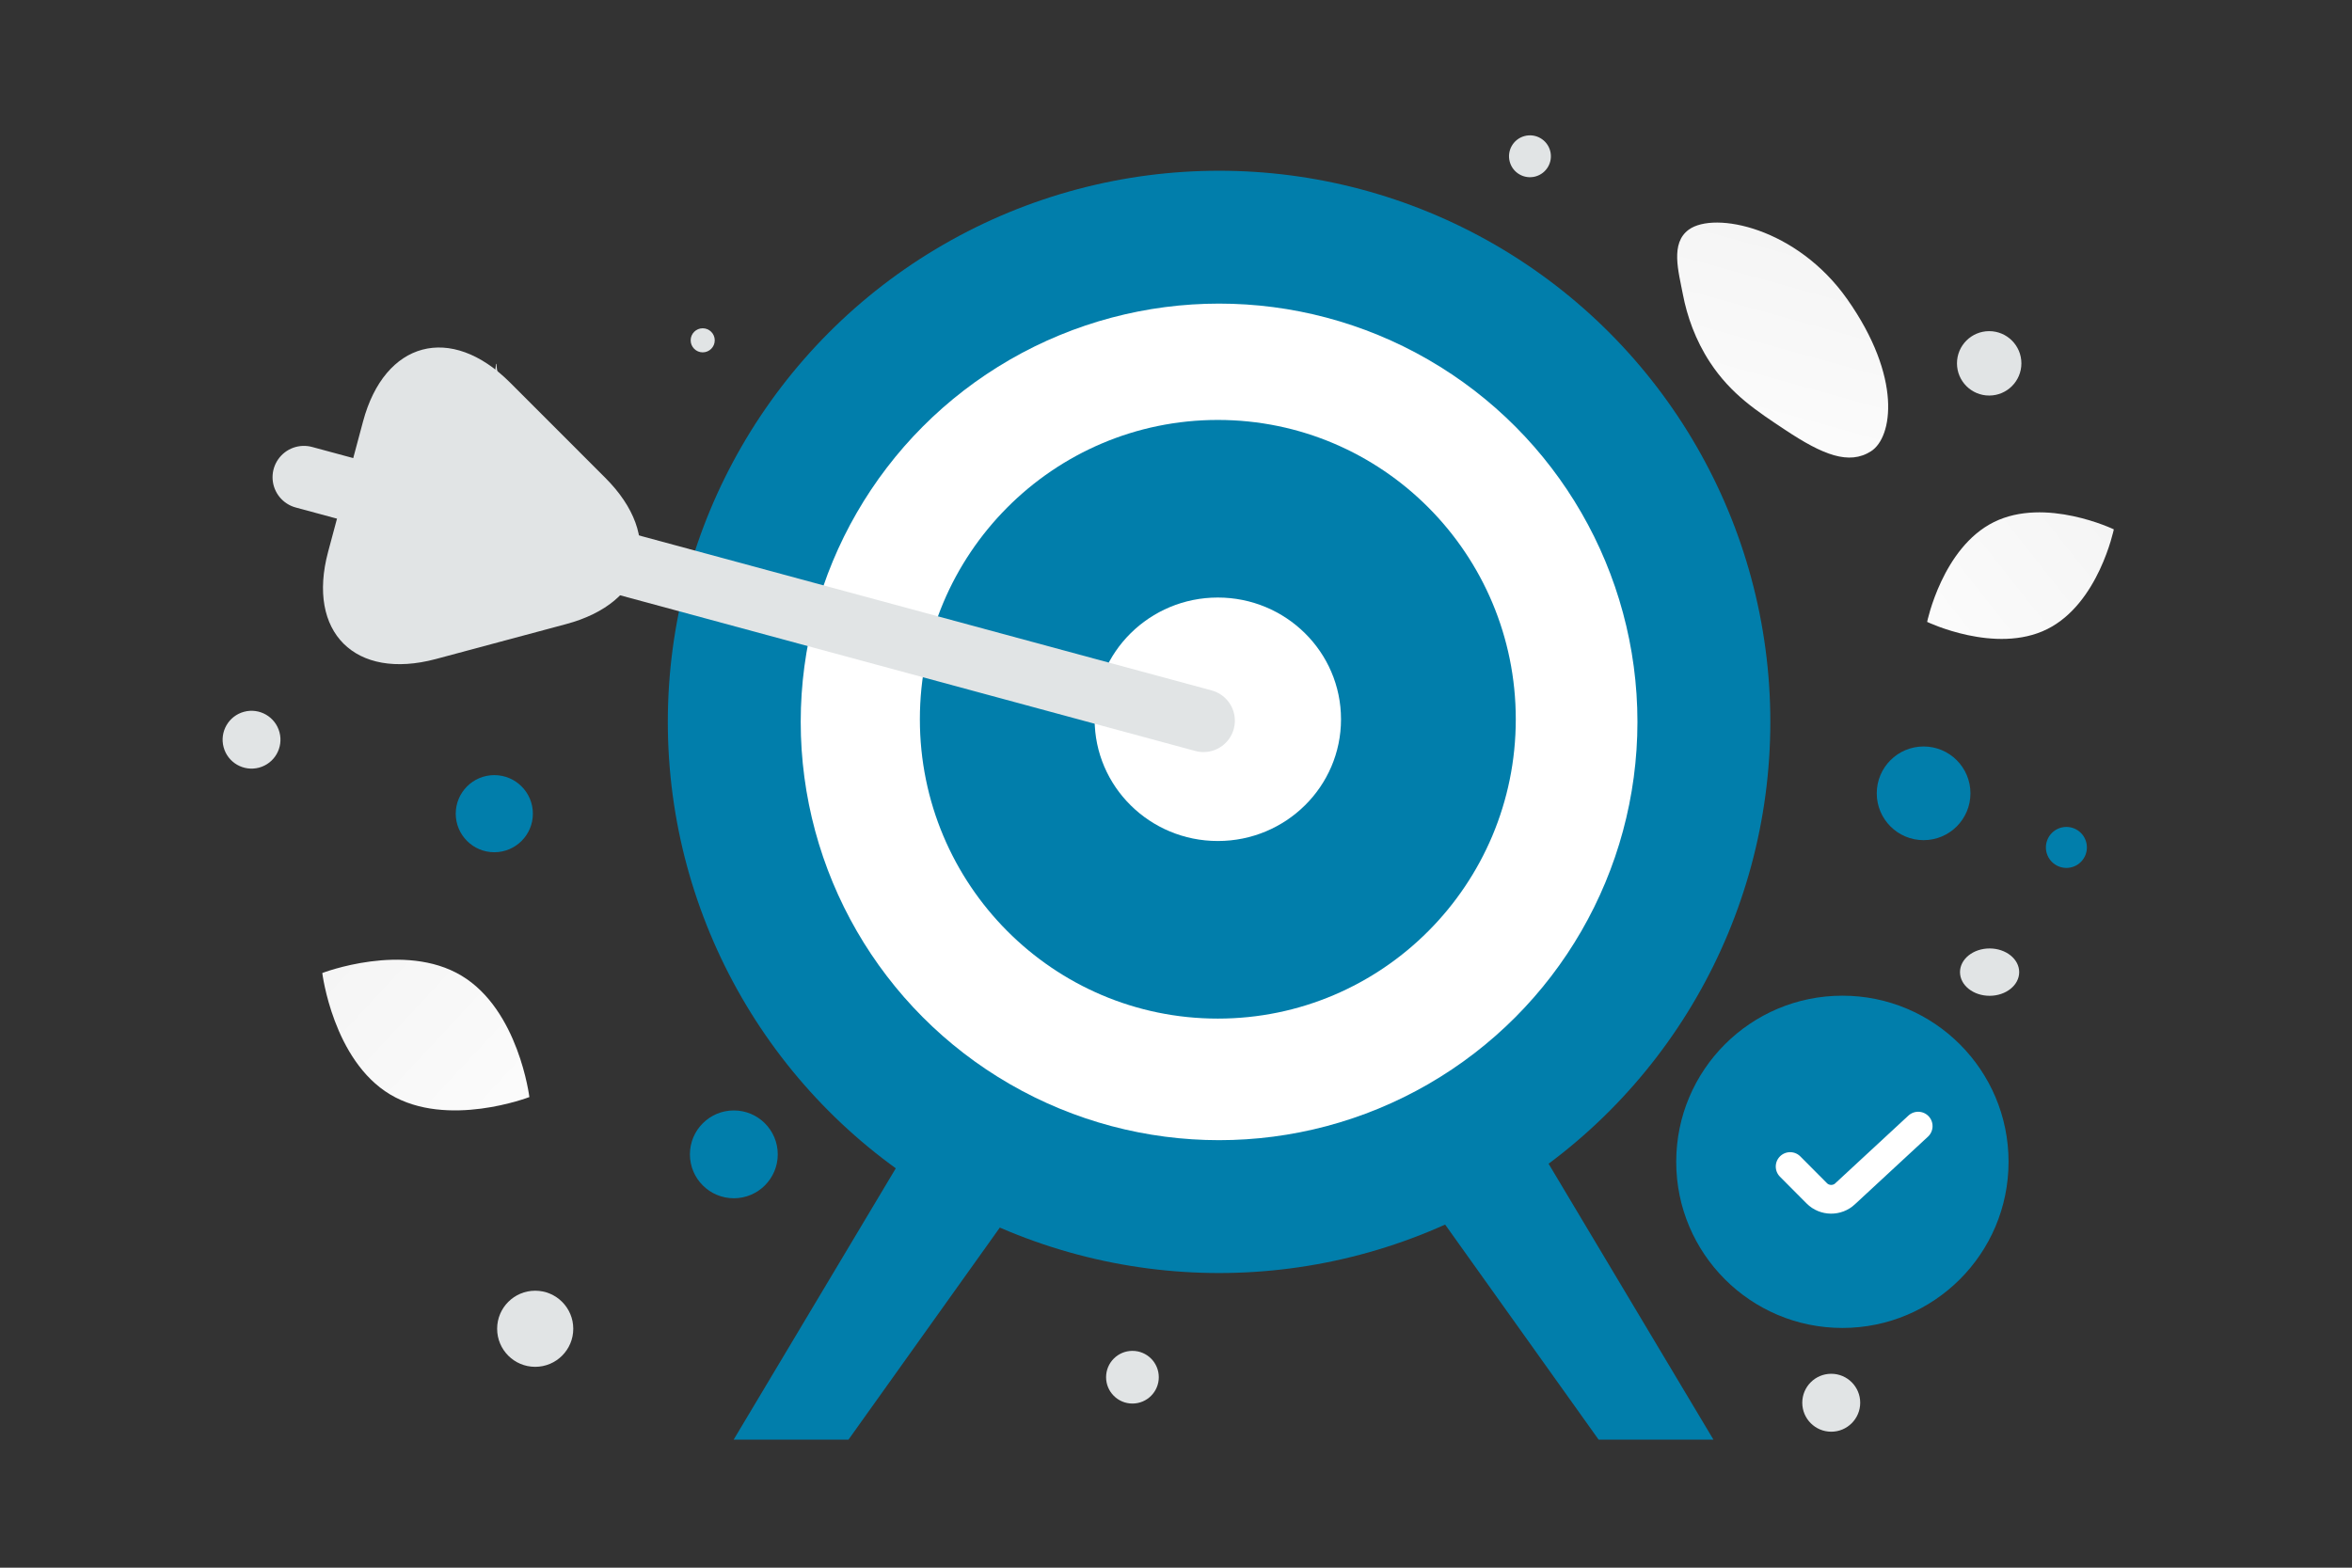 <svg width="900" height="600" viewBox="0 0 900 600" fill="none" xmlns="http://www.w3.org/2000/svg"><rect x="0" y="0" width="900" height="600" fill="#333333" stroke="none"/><path fill="transparent" d="M0 0h900v600H0z"/><circle cx="466.483" cy="276.287" r="210.939" fill="#017eab"/><circle cx="466.483" cy="276.288" r="160.088" fill="#fff"/><ellipse cx="466.004" cy="275.286" rx="114.013" ry="114.561" fill="#017eab"/><ellipse cx="466.004" cy="275.286" rx="47.14" ry="46.592" fill="#fff"/><path d="M349.499 435.891h57.305L324.666 551h-43.934l68.767-115.109zm237.394 0h-57.306L611.725 551h43.935l-68.767-115.109zm118.099 72.354c35.117 0 63.585-28.467 63.585-63.584 0-35.117-28.468-63.584-63.585-63.584-35.116 0-63.584 28.467-63.584 63.584 0 35.117 28.468 63.584 63.584 63.584z" fill="#017eab"/><path d="m685 446.47 10.208 10.26c2.984 3 7.853 3 10.837.158L734 431" stroke="#fff" stroke-width="11" stroke-linecap="round" stroke-linejoin="round"/><path d="M460.522 275.834 116.29 182.65" stroke="#E1E4E5" stroke-width="24" stroke-linecap="round"/><path d="m132.274 186.112 6.649-24.814c8.243-30.763 33.561-37.527 56.211-14.922l18.22 18.23 18.221 18.231c22.65 22.604 15.901 47.791-15.016 56.042l-24.895 6.677-24.895 6.678c-30.918 8.251-49.462-10.265-41.219-41.028l6.724-25.094z" fill="#E1E4E5"/><path d="M715.972 172.696c-8.427 5.4-18.445 1.414-32.808-8.131-10.801-7.18-20.732-13.576-28.809-25.864-5.655-8.598-8.83-17.843-10.39-26.008-1.692-8.847-4.893-19.622 2.263-24.81 9.833-7.127 41.303-.755 60.581 26.573 21.175 30.025 17.402 52.964 9.163 58.24z" fill="url(#a)"/><path d="M783.319 240.812c-19.72 9.782-45.893-2.796-45.893-2.796s5.817-28.432 25.547-38.2c19.72-9.782 45.883 2.782 45.883 2.782s-5.817 28.432-25.537 38.214z" fill="url(#b)"/><path d="M149.301 418.888c21.877 13.112 53.264.991 53.264.991s-4.104-33.374-25.995-46.471c-21.877-13.112-53.25-1.006-53.25-1.006s4.104 33.374 25.981 46.486z" fill="url(#c)"/><circle cx="736.073" cy="303.626" r="17.926" transform="rotate(180 736.073 303.626)" fill="#017eab"/><circle cx="189.149" cy="311.42" r="14.757" transform="rotate(180 189.149 311.42)" fill="#017eab"/><circle r="16.805" transform="matrix(-1 0 0 1 280.805 441.805)" fill="#017eab"/><circle r="7.843" transform="matrix(-1 0 0 1 790.713 324.335)" fill="#017eab"/><circle r="10.083" transform="matrix(-1 0 0 1 433.331 527.098)" fill="#E1E4E5"/><circle r="14.565" transform="matrix(-1 0 0 1 204.796 508.558)" fill="#E1E4E5"/><circle r="11.085" transform="matrix(-1 0 0 1 700.729 536.87)" fill="#E1E4E5"/><circle r="12.324" transform="matrix(-1 0 0 1 761.167 139.063)" fill="#E1E4E5"/><circle r="11.067" transform="scale(1 -1) rotate(-75 -136.349 -204.273)" fill="#E1E4E5"/><circle r="4.606" transform="matrix(-1 0 0 1 268.893 130.249)" fill="#E1E4E5"/><ellipse rx="11.325" ry="9.06" transform="matrix(-1 0 0 1 761.325 372.06)" fill="#E1E4E5"/><circle r="8.012" transform="scale(1 -1) rotate(-75 253.747 -411.387)" fill="#E1E4E5"/><path d="M189.786 139.266h.161c.955 13.536 11.022 13.745 11.022 13.745s-11.101.216-11.101 15.857c0-15.641-11.1-15.857-11.1-15.857s10.062-.209 11.018-13.745z" fill="#E1E4E5"/><defs><linearGradient id="a" x1="660.255" y1="207.104" x2="714.03" y2="13.7" gradientUnits="userSpaceOnUse"><stop stop-color="#fff"/><stop offset="1" stop-color="#EEE"/></linearGradient><linearGradient id="b" x1="707.593" y1="271.325" x2="870.242" y2="142.669" gradientUnits="userSpaceOnUse"><stop stop-color="#fff"/><stop offset="1" stop-color="#EEE"/></linearGradient><linearGradient id="c" x1="233.96" y1="461.095" x2="57.928" y2="297.538" gradientUnits="userSpaceOnUse"><stop stop-color="#fff"/><stop offset="1" stop-color="#EEE"/></linearGradient></defs></svg>